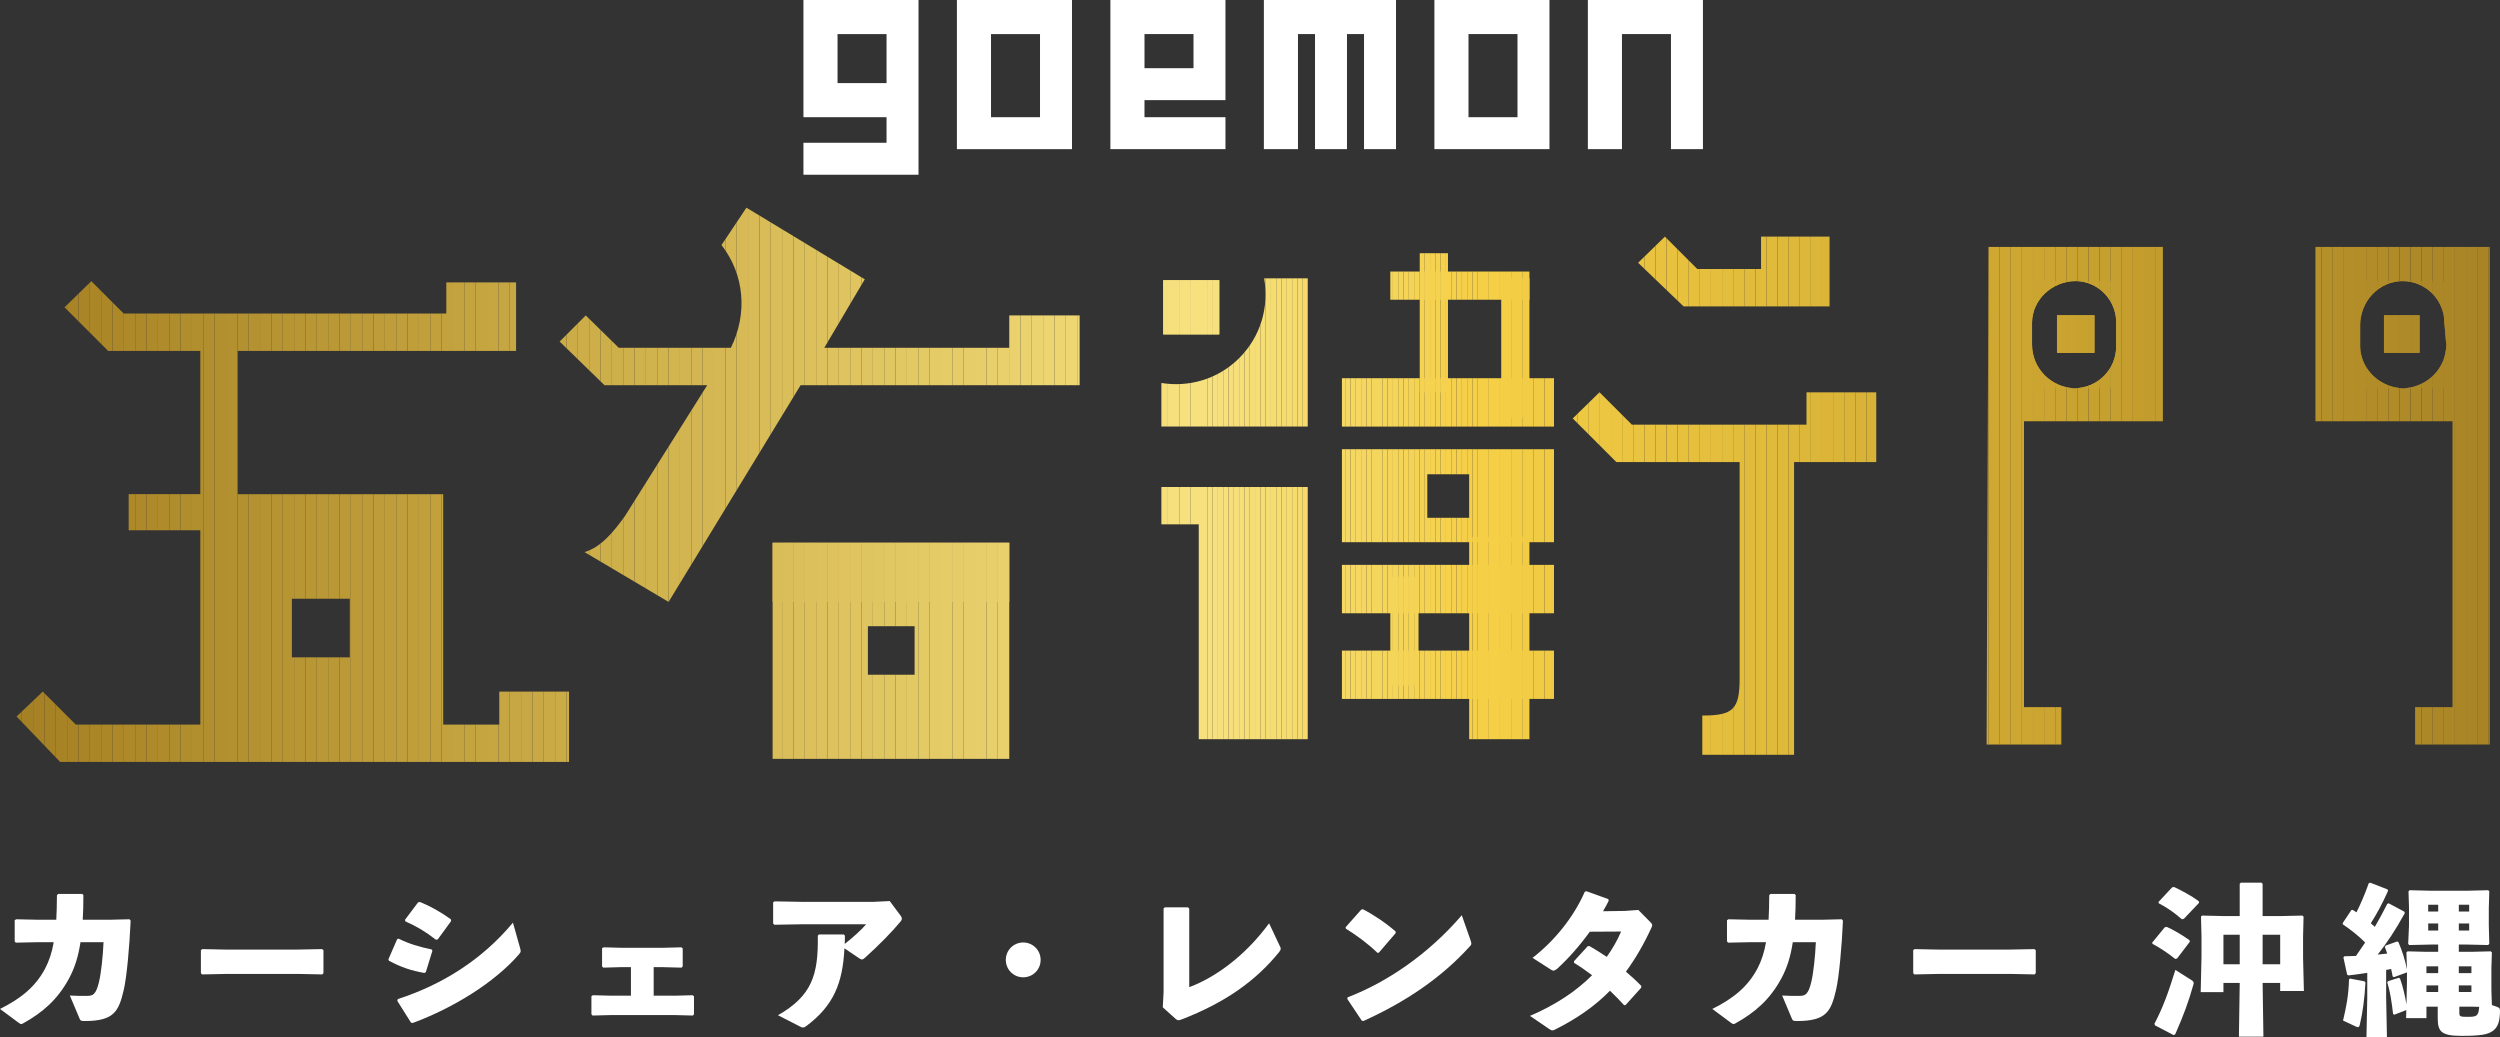 <?xml version="1.0" encoding="UTF-8"?>
<svg id="_レイヤー_1" data-name="レイヤー_1" xmlns="http://www.w3.org/2000/svg" width="146.865" height="60.929" xmlns:xlink="http://www.w3.org/1999/xlink" viewBox="0 0 146.865 60.929">
  <rect x="0" y="0" width="146.865" height="60.929" fill="#333333" stroke="none"/>
  <defs>
    <style>
      .cls-1 {
        fill: none;
      }

      .cls-2 {
        fill: #f7e07c;
      }

      .cls-3 {
        fill: #d9bd58;
      }

      .cls-4 {
        fill: #f5d24f;
      }

      .cls-5 {
        fill: #e5bf3d;
      }

      .cls-6 {
        fill: #f6d762;
      }

      .cls-7 {
        fill: #ecc640;
      }

      .cls-8 {
        fill: #f5d252;
      }

      .cls-9 {
        fill: #f6de78;
      }

      .cls-10 {
        fill: #ecd471;
      }

      .cls-11 {
        fill: #d0b24c;
      }

      .cls-12 {
        fill: #e4be3c;
      }

      .cls-13 {
        fill: #f6de77;
      }

      .cls-14 {
        fill: #b69332;
      }

      .cls-15 {
        fill: #d6b954;
      }

      .cls-16 {
        fill: #aa8627;
      }

      .cls-17 {
        fill: #f6df79;
      }

      .cls-18 {
        fill: #c7a743;
      }

      .cls-19 {
        fill: #d0a933;
      }

      .cls-20 {
        fill: #f5d250;
      }

      .cls-21 {
        fill: #f6df7a;
      }

      .cls-22 {
        fill: #d9b337;
      }

      .cls-23 {
        fill: #eec841;
      }

      .cls-24 {
        fill: #cca631;
      }

      .cls-25 {
        fill: #e5cc67;
      }

      .cls-26 {
        fill: #f5d65c;
      }

      .cls-27 {
        fill: #f5d04b;
      }

      .cls-28 {
        fill: #b59231;
      }

      .cls-29 {
        fill: #b58f29;
      }

      .cls-30 {
        fill: #f1cb43;
      }

      .cls-31 {
        fill: #f5cf45;
      }

      .cls-32 {
        fill: #eed673;
      }

      .cls-33 {
        fill: #b38d28;
      }

      .cls-34 {
        fill: #cfb14b;
      }

      .cls-35 {
        fill: #f6df7d;
      }

      .cls-36 {
        fill: #f7e17f;
      }

      .cls-37 {
        fill: #f5d14d;
      }

      .cls-38 {
        fill: #edc741;
      }

      .cls-39 {
        fill: #ac8829;
      }

      .cls-40 {
        fill: #f5cf49;
      }

      .cls-41 {
        fill: #d2b44e;
      }

      .cls-42 {
        fill: #f5d251;
      }

      .cls-43 {
        fill: #e8c13e;
      }

      .cls-44 {
        fill: #d3b651;
      }

      .cls-45 {
        fill: #e6c03d;
      }

      .cls-46 {
        fill: #f5d65d;
      }

      .cls-47 {
        fill: #dab437;
      }

      .cls-48 {
        fill: #e0ba3a;
      }

      .cls-49 {
        fill: #f6db6d;
      }

      .cls-50 {
        fill: #efc842;
      }

      .cls-51 {
        fill: #dfc560;
      }

      .cls-52 {
        fill: #edd572;
      }

      .cls-53 {
        fill: #bb9937;
      }

      .cls-54 {
        fill: #d8bb56;
      }

      .cls-55 {
        fill: #ecc541;
      }

      .cls-56 {
        fill: #c3a23e;
      }

      .cls-57 {
        fill: #c8a945;
      }

      .cls-58 {
        fill: #f2cc44;
      }

      .cls-59 {
        fill: #caa330;
      }

      .cls-60 {
        fill: #dfc35e;
      }

      .cls-61 {
        fill: #b69029;
      }

      .cls-62 {
        fill: #f6d65f;
      }

      .cls-63 {
        fill: #ccad48;
      }

      .cls-64 {
        fill: #f6dd75;
      }

      .cls-65 {
        fill: #ead06c;
      }

      .cls-66 {
        fill: #e8c23f;
      }

      .cls-67 {
        fill: #ead16d;
      }

      .cls-68 {
        fill: #be9d3a;
      }

      .cls-69 {
        fill: #b28f2e;
      }

      .cls-70 {
        fill: #dfc45f;
      }

      .cls-71 {
        fill: #b89634;
      }

      .cls-72 {
        fill: #e6cc68;
      }

      .cls-73 {
        fill: #aa8527;
      }

      .cls-74 {
        fill: #dfb93a;
      }

      .cls-75 {
        fill: #af8a28;
      }

      .cls-76 {
        fill: #f1ca43;
      }

      .cls-77 {
        fill: #e2bc3b;
      }

      .cls-78 {
        fill: #e0c661;
      }

      .cls-79 {
        fill: #dcc05b;
      }

      .cls-80 {
        fill: #efd774;
      }

      .cls-81 {
        fill: #f5d660;
      }

      .cls-82 {
        fill: #ba9835;
      }

      .cls-83 {
        fill: #d1b34d;
      }

      .cls-84 {
        fill: #c7a130;
      }

      .cls-85 {
        fill: #e7cd69;
      }

      .cls-86 {
        fill: #c9aa45;
      }

      .cls-87 {
        fill: #b08b27;
      }

      .cls-88 {
        fill: #dcb639;
      }

      .cls-89 {
        fill: #c49d2d;
      }

      .cls-90 {
        fill: #dabe59;
      }

      .cls-91 {
        fill: #c8a844;
      }

      .cls-92 {
        clip-path: url(#clippath-11);
      }

      .cls-93 {
        clip-path: url(#clippath-10);
      }

      .cls-94 {
        clip-path: url(#clippath-12);
      }

      .cls-95 {
        fill: #f3cd44;
      }

      .cls-96 {
        fill: #f6db6e;
      }

      .cls-97 {
        fill: #ad8827;
      }

      .cls-98 {
        fill: #ebd36f;
      }

      .cls-99 {
        clip-path: url(#clippath-1);
      }

      .cls-100 {
        clip-path: url(#clippath-3);
      }

      .cls-101 {
        clip-path: url(#clippath-4);
      }

      .cls-102 {
        clip-path: url(#clippath-2);
      }

      .cls-103 {
        clip-path: url(#clippath-7);
      }

      .cls-104 {
        clip-path: url(#clippath-6);
      }

      .cls-105 {
        clip-path: url(#clippath-9);
      }

      .cls-106 {
        clip-path: url(#clippath-8);
      }

      .cls-107 {
        clip-path: url(#clippath-5);
      }

      .cls-108 {
        fill: #e3c964;
      }

      .cls-109 {
        fill: #dbbf5a;
      }

      .cls-110 {
        fill: #cea732;
      }

      .cls-111 {
        fill: #c59e2e;
      }

      .cls-112 {
        fill: #dec25d;
      }

      .cls-113 {
        fill: #c29c2d;
      }

      .cls-114 {
        fill: #f5d456;
      }

      .cls-115 {
        fill: #f5d457;
      }

      .cls-116 {
        fill: #bc9a38;
      }

      .cls-117 {
        fill: #c9a330;
      }

      .cls-118 {
        fill: #e9cf6b;
      }

      .cls-119 {
        fill: #dbb538;
      }

      .cls-120 {
        fill: #bd9c39;
      }

      .cls-121 {
        fill: #c6a02f;
      }

      .cls-122 {
        fill: #fff;
      }

      .cls-123 {
        fill: #b49130;
      }

      .cls-124 {
        fill: #b18c28;
      }

      .cls-125 {
        fill: #f6da6c;
      }

      .cls-126 {
        fill: #f5de7c;
      }

      .cls-127 {
        fill: #e5cb66;
      }

      .cls-128 {
        fill: #f4ce45;
      }

      .cls-129 {
        fill: #bd9b38;
      }

      .cls-130 {
        fill: #b18e2e;
      }

      .cls-131 {
        fill: #a98527;
      }

      .cls-132 {
        fill: #d2b550;
      }

      .cls-133 {
        fill: #f6d864;
      }

      .cls-134 {
        fill: #cda731;
      }

      .cls-135 {
        fill: #cbac47;
      }

      .cls-136 {
        fill: #f6df7b;
      }

      .cls-137 {
        fill: #dcb538;
      }

      .cls-138 {
        fill: #f6dd74;
      }

      .cls-139 {
        fill: #cdaf4a;
      }

      .cls-140 {
        fill: #d8b236;
      }

      .cls-141 {
        fill: #d2b54f;
      }

      .cls-142 {
        fill: #c2a13d;
      }

      .cls-143 {
        fill: #e9c33f;
      }

      .cls-144 {
        fill: #f5d14c;
      }

      .cls-145 {
        fill: #ddc15c;
      }

      .cls-146 {
        fill: #c1a03c;
      }

      .cls-147 {
        fill: #b89533;
      }

      .cls-148 {
        fill: #c09f3b;
      }

      .cls-149 {
        fill: #b99734;
      }

      .cls-150 {
        fill: #e3bd3c;
      }

      .cls-151 {
        fill: #b3902f;
      }

      .cls-152 {
        fill: #e7c03e;
      }

      .cls-153 {
        fill: #f6dc6f;
      }

      .cls-154 {
        fill: #b59029;
      }

      .cls-155 {
        fill: #b39030;
      }

      .cls-156 {
        fill: #c5a540;
      }

      .cls-157 {
        fill: #c3a33f;
      }

      .cls-158 {
        fill: #ae892a;
      }

      .cls-159 {
        fill: #e8ce6a;
      }

      .cls-160 {
        fill: #ddb739;
      }

      .cls-161 {
        fill: #f6dc70;
      }

      .cls-162 {
        fill: #d9bc57;
      }

      .cls-163 {
        fill: #eac440;
      }

      .cls-164 {
        fill: #af8a2b;
      }

      .cls-165 {
        fill: #d7ba55;
      }

      .cls-166 {
        fill: #cba431;
      }

      .cls-167 {
        fill: #af8c2c;
      }

      .cls-168 {
        fill: #f6d863;
      }

      .cls-169 {
        fill: #ac8727;
      }

      .cls-170 {
        fill: #b28c28;
      }

      .cls-171 {
        fill: #f6dd73;
      }

      .cls-172 {
        fill: #ae8927;
      }

      .cls-173 {
        fill: #e1bb3a;
      }

      .cls-174 {
        fill: #c59f2f;
      }

      .cls-175 {
        fill: #e2c863;
      }

      .cls-176 {
        fill: #deb83a;
      }

      .cls-177 {
        fill: #f6dd72;
      }

      .cls-178 {
        fill: #cca531;
      }

      .cls-179 {
        fill: #f5d55a;
      }

      .cls-180 {
        fill: #d5b853;
      }

      .cls-181 {
        fill: #a88326;
      }

      .cls-182 {
        fill: #a98426;
      }

      .cls-183 {
        fill: #b08d2d;
      }

      .cls-184 {
        fill: #f6d761;
      }

      .cls-185 {
        fill: #bf9e3b;
      }

      .cls-186 {
        fill: #e1bb3b;
      }

      .cls-187 {
        fill: #b79432;
      }

      .cls-188 {
        fill: #c8a22f;
      }

      .cls-189 {
        fill: #ead26e;
      }

      .cls-190 {
        fill: #c4a43f;
      }

      .cls-191 {
        fill: #ab8728;
      }

      .cls-192 {
        fill: #b48e28;
      }

      .cls-193 {
        fill: #ebc440;
      }

      .cls-194 {
        fill: #f6e07d;
      }

      .cls-195 {
        fill: #a48024;
      }

      .cls-196 {
        fill: #f6dc71;
      }

      .cls-197 {
        fill: #f5d558;
      }

      .cls-198 {
        fill: #af8b2c;
      }

      .cls-199 {
        fill: #e4ca65;
      }

      .cls-200 {
        fill: #f5d354;
      }

      .cls-201 {
        fill: #a78225;
      }

      .cls-202 {
        fill: #caab46;
      }

      .cls-203 {
        fill: #c6a641;
      }

      .cls-204 {
        fill: #ceb04b;
      }

      .cls-205 {
        fill: #f5d353;
      }

      .cls-206 {
        fill: #f5d559;
      }

      .cls-207 {
        fill: #ad8929;
      }

      .cls-208 {
        fill: #e1c762;
      }

      .cls-209 {
        fill: #d4b752;
      }

      .cls-210 {
        clip-path: url(#clippath);
      }

      .cls-211 {
        fill: #a68125;
      }

      .cls-212 {
        fill: #a58125;
      }

      .cls-213 {
        fill: #f5d04a;
      }

      .cls-214 {
        fill: #ba9836;
      }

      .cls-215 {
        fill: #c6a642;
      }

      .cls-216 {
        fill: #c39c2e;
      }

      .cls-217 {
        fill: #ab8626;
      }

      .cls-218 {
        fill: #cfa832;
      }

      .cls-219 {
        fill: #f7e07e;
      }

      .cls-220 {
        fill: #cdae49;
      }

      .cls-221 {
        fill: #f5cf48;
      }
    </style>
    <clipPath id="clippath">
      <path class="cls-1" d="M.975,42.091l1.537-1.463,1.939,1.939h7.317v-11.415h-4.209v-2.122h4.209v-8.415h-5.416l-2.561-2.562,1.573-1.535,1.903,1.902h18.952v-1.83h4.098v4.026H13.963v8.415h12.074v13.538h3.293v-1.939h4.098v4.134H3.536l-2.561-2.67ZM17.147,38.614h3.403v-3.439h-3.403v3.439Z"/>
    </clipPath>
    <clipPath id="clippath-1">
      <path class="cls-1" d="M47.034,22.627l-7.757,12.732-4.938-2.927c.988-.293,1.719-1.207,2.378-2.121l4.83-7.684h-6.037l-2.634-2.562,1.535-1.535,1.939,1.902h6.586c.988-2.011.805-4.281-.549-6.037l1.463-2.194,6.951,4.207-2.378,4.024h10.867v-1.902h4.134v4.098h-16.391ZM59.292,44.579h-13.904v-12.696h13.904v12.696ZM50.985,36.786v2.853h2.744v-2.853h-2.744Z"/>
    </clipPath>
    <clipPath id="clippath-2">
      <path class="cls-1" d="M118.901,41.543h2.194v2.194h-4.39l.11-29.232h10.246v10.243h-8.16v16.795ZM121.828,22.81c1.39,0,2.487-1.099,2.487-2.451v-1.282c.074-1.39-1.024-2.561-2.378-2.561-1.39,0-2.561,1.097-2.561,2.451v1.28c0,1.391,1.097,2.489,2.451,2.562ZM120.84,20.724v-2.194h2.194v2.194h-2.194ZM144.073,24.748h-8.05v-10.243h10.244v29.232h-4.39v-2.194h2.196v-16.795ZM143.707,20.248l-.11-1.28c0-1.354-1.097-2.451-2.451-2.451-1.39,0-2.489,1.171-2.489,2.561v1.282c0,1.352,1.208,2.451,2.562,2.451,1.39-.074,2.487-1.171,2.487-2.562ZM142.134,18.529v2.194h-2.085v-2.194h2.085Z"/>
    </clipPath>
    <clipPath id="clippath-3">
      <path class="cls-1" d="M74.263,16.352h2.561v8.707h-8.598v-2.561c1.573.255,3.293-.183,4.574-1.463,1.28-1.28,1.756-3.037,1.463-4.683ZM76.824,28.608v14.818h-6.402v-12.622h-2.196v-2.196h8.598ZM68.335,19.644v-3.182h3.293v3.182h-3.293ZM105.394,27.144v17.197h-5.392v-2.306c1.828,0,2.194-.366,2.194-2.196v-12.696h-7.244l-2.561-2.561,1.573-1.537,1.902,1.903h10.258v-1.903h4.098v4.098h-4.829ZM96.233,15.436l1.573-1.535,1.902,1.902h3.747v-1.902h4.024v4.098h-8.576l-2.67-2.562Z"/>
    </clipPath>
    <clipPath id="clippath-4">
      <rect class="cls-1" x="81.676" y="15.95" width="8.173" height="1.658"/>
    </clipPath>
    <clipPath id="clippath-5">
      <rect class="cls-1" x="84.933" y="19.61" width="8.173" height="1.658" transform="translate(109.458 -68.581) rotate(90)"/>
    </clipPath>
    <clipPath id="clippath-6">
      <rect class="cls-1" x="79.3" y="36.249" width="6.408" height="1.658" transform="translate(119.582 -45.426) rotate(90)"/>
    </clipPath>
    <clipPath id="clippath-7">
      <rect class="cls-1" x="82.136" y="35.713" width="11.883" height="3.541" transform="translate(125.562 -50.593) rotate(90)"/>
    </clipPath>
    <clipPath id="clippath-8">
      <rect class="cls-1" x="80.147" y="18.131" width="8.173" height="1.658" transform="translate(103.193 -65.273) rotate(90)"/>
    </clipPath>
    <clipPath id="clippath-9">
      <rect class="cls-1" x="78.833" y="22.218" width="12.458" height="2.842"/>
    </clipPath>
    <clipPath id="clippath-10">
      <rect class="cls-1" x="78.833" y="33.183" width="12.458" height="2.842"/>
    </clipPath>
    <clipPath id="clippath-11">
      <rect class="cls-1" x="78.833" y="38.219" width="12.458" height="2.842"/>
    </clipPath>
    <clipPath id="clippath-12">
      <path class="cls-1" d="M78.833,26.388v5.466h12.458v-5.466h-12.458ZM86.307,30.419h-2.459v-2.557h2.459v2.557Z"/>
    </clipPath>
  </defs>
  <g>
    <path class="cls-122" d="M4.728,55.349c-.123.824-.332,1.497-.663,2.113-.673,1.26-1.573,2.027-2.7,2.652-.047.029-.085.047-.113.047-.047,0-.085-.028-.18-.094l-1.071-.796c1.241-.616,2.094-1.317,2.653-2.378.228-.436.398-.938.502-1.544h-.872l-1.355.028-.066-.075v-1.241l.085-.057,1.327.028h1.032c.019-.426.038-.9.038-1.44l.066-.076h1.421l.066.066c0,.53-.01,1.014-.038,1.449h1.583l1.165-.028.067.085c-.067,1.525-.228,3.315-.407,4.074-.294,1.251-.569,1.819-2.284,1.819-.246,0-.256-.019-.322-.17l-.558-1.327c.369.019.71.029,1.051.019.294-.01.483-.066.663-.824.123-.521.228-1.488.265-2.33h-1.355Z"/>
    <path class="cls-122" d="M17.515,57.215h-4.235l-1.412.029-.066-.076v-1.355l.085-.057,1.355.028h4.225l1.459-.028.076.066v1.345l-.066.076-1.421-.029Z"/>
    <path class="cls-122" d="M22.818,56.353l.511-1.175.085-.038c.578.294,1.231.493,1.942.635l.047.075-.388,1.261-.085.047c-.758-.133-1.364-.332-2.084-.72l-.028-.085ZM30.559,55.718c.018.066.028.114.028.152,0,.066-.028.113-.104.199-1.431,1.649-3.837,3.136-6.234,4.026l-.104-.018-.805-1.279.028-.105c2.596-.843,4.946-2.302,6.765-4.491l.427,1.516ZM23.794,54.031l.768-1.023.113-.019c.625.256,1.203.578,1.809,1.014l.019.104-.787,1.08-.104.019c-.663-.511-1.127-.777-1.8-1.08l-.019-.095Z"/>
    <path class="cls-122" d="M39.613,58.494l1.08-.028.076.066v1.051l-.066.076-1.109-.029h-3.666l-1.118.029-.066-.076v-1.061l.085-.057,1.071.028h1.166v-1.677h-.597l-1.033.029-.066-.076v-1.061l.085-.057,1.099.029h2.368l1.109-.029.076.066v1.052l-.066.076-1.109-.029h-.53v1.677h1.213Z"/>
    <path class="cls-122" d="M49.634,54.96c0,.151,0,.35-.01.492.446-.35.938-.786,1.261-1.155h-3.761l-1.639.028-.066-.076v-1.241l.085-.057,1.601.029h4.216l.947-.047.663.891c.029.047.048.085.048.133,0,.057-.019.113-.076.18-.474.578-1.308,1.431-2.084,2.122-.152.133-.199.133-.341.038l-.872-.587c-.095,2.036-.635,3.382-2.265,4.586-.066.047-.113.066-.17.066s-.123-.029-.208-.076l-1.26-.645c1.98-1.137,2.378-2.35,2.34-4.67l.066-.076h1.459l.066.066Z"/>
    <path class="cls-122" d="M61.133,56.39c0,.569-.455,1.023-1.023,1.023s-1.023-.455-1.023-1.023.455-1.023,1.023-1.023,1.023.455,1.023,1.023Z"/>
    <path class="cls-122" d="M69.865,57.992c1.449-.54,3.231-1.762,4.689-3.752l.625,1.327c.038.066.057.113.057.161,0,.057-.019.105-.076.18-1.392,1.734-3.221,3.003-5.742,3.979-.094.038-.151.047-.199.047-.057,0-.094-.029-.161-.085l-.749-.673.047-.9v-4.908l.076-.066h1.355l.076.076v4.614Z"/>
    <path class="cls-122" d="M79.052,54.467l.919-1.033.094-.018c.569.284,1.327.786,1.924,1.307v.095l-.986,1.146-.085.01c-.569-.55-1.204-1.014-1.857-1.421l-.01-.085ZM86.395,55.254c.029.076.038.133.038.18,0,.066-.029.104-.095.17-1.686,1.857-3.742,3.24-6.243,4.377l-.095-.019-.852-1.279.019-.094c2.35-.9,4.775-2.568,6.707-4.823l.521,1.487Z"/>
    <path class="cls-122" d="M96.955,54.173c.066.076.105.114.105.171,0,.038-.01.085-.047.161-.446.967-.947,1.829-1.497,2.577.303.256.606.53.9.834v.104l-.919,1.023-.085.01c-.275-.304-.549-.578-.833-.852-.862.881-1.895,1.611-3.193,2.264-.085.047-.142.066-.18.066-.066,0-.123-.029-.218-.095l-1.108-.757c1.525-.654,2.738-1.469,3.647-2.388-.322-.246-.673-.493-1.061-.729v-.095l.805-.881.105-.009c.35.208.691.416,1.014.634.332-.464.625-.975.843-1.487l-1.838.01c-.616.852-1.269,1.583-1.933,2.189-.18.133-.228.123-.398.009l-1.033-.663c1.261-.975,2.397-2.35,3.07-3.884l.094-.029,1.289.464.019.105c-.105.208-.218.407-.332.606l1.298-.019.777-.057.71.72Z"/>
    <path class="cls-122" d="M105.319,55.349c-.123.824-.332,1.497-.663,2.113-.673,1.26-1.573,2.027-2.7,2.652-.047.029-.085.047-.113.047-.047,0-.085-.028-.18-.094l-1.071-.796c1.241-.616,2.094-1.317,2.653-2.378.228-.436.398-.938.502-1.544h-.872l-1.355.028-.066-.075v-1.241l.085-.057,1.327.028h1.032c.019-.426.038-.9.038-1.44l.066-.076h1.421l.066.066c0,.53-.01,1.014-.038,1.449h1.583l1.165-.028.067.085c-.067,1.525-.228,3.315-.407,4.074-.294,1.251-.569,1.819-2.284,1.819-.246,0-.256-.019-.322-.17l-.558-1.327c.369.019.71.029,1.051.019.294-.01.483-.066.663-.824.123-.521.228-1.488.265-2.33h-1.355Z"/>
    <path class="cls-122" d="M118.106,57.215h-4.235l-1.412.029-.066-.076v-1.355l.085-.057,1.355.028h4.225l1.459-.028.076.066v1.345l-.066.076-1.421-.029Z"/>
    <path class="cls-122" d="M127.898,56.306l-.113.028c-.445-.36-.947-.682-1.326-.881l-.029-.076.739-.9.113-.029c.36.152.9.474,1.336.777l.028.094-.749.986ZM126.563,60.143c.474-.9.796-1.753,1.232-3.164l.985.625c.095.066.105.133.076.228-.294,1.033-.55,1.743-1.071,2.928l-.095.047-1.089-.569-.038-.094ZM128.287,53.984l-.113.019c-.435-.388-.909-.711-1.355-.938l-.018-.076.805-.862.113-.019c.455.218,1.004.502,1.449.834l.019.094-.9.947ZM132.967,60.9h-1.44l.048-3.155h-.957v.54h-1.336l.047-2.065v-1.222l-.029-1.146.057-.066,1.25.029h.967v-1.895l.066-.066h1.213l.066.066v1.895h1.099l1.241-.029.066.066-.029,1.146v1.269l.048,1.952h-1.393v-.474h-1.032l.047,3.155ZM131.575,54.912h-.957v1.734h.957v-1.734ZM133.952,56.647v-1.734h-1.032v1.734h1.032Z"/>
    <path class="cls-122" d="M146.712,59.157c.142.048.161.114.152.332-.019.493-.114.853-.417,1.071-.304.217-.711.293-1.857.293-1.231,0-1.383-.293-1.383-1.071v-.644h-.663v.673h-1.194l.01-.474-.71.275-.066-.048c-.085-.72-.171-1.307-.341-1.857l.047-.066.625-.199.076.038c.18.502.293,1.023.379,1.526l.029-1.298v-.616l-.019.038-.749.275-.076-.047c-.028-.142-.047-.284-.085-.435-.095.018-.199.038-.294.057v1.62l.047,2.33h-1.203l.047-2.33v-1.45c-.341.057-.71.105-1.099.152l-.085-.047-.218-1.014.066-.066c.228,0,.455-.01.673-.019.18-.265.36-.521.54-.786-.407-.407-.815-.73-1.317-1.071v-.076l.511-.768h.076c.076.047.142.085.218.142.256-.511.511-1.109.72-1.706l.085-.038,1.023.398.028.085c-.36.805-.673,1.364-1.014,1.904.076.066.161.142.237.208.246-.417.483-.862.729-1.345l.085-.038.919.492.029.085c-.569,1.033-1.042,1.734-1.592,2.435.189-.019.37-.038.559-.057-.047-.133-.095-.275-.142-.398l.057-.076.663-.237.076.029c.228.54.398,1.042.502,1.611v-.076l-.029-.919.066-.066,1.08.028h.72v-.426h-.464l-1.241.028-.057-.075.047-1.062v-1.09l-.029-.928.066-.066,1.156.029h2.302l1.156-.029.066.066-.029.976v1.042l.029,1.052-.066.085-1.222-.028h-.502v.426h.758l1.118-.028.066.066-.029.919v1.289l.029.881.322.113ZM138.905,57.651l.057.066c-.057.966-.161,1.762-.332,2.482-.029.104-.057.142-.113.142-.029,0-.066-.01-.105-.029l-.768-.36c.19-.777.332-1.526.351-2.417l.057-.047.853.161ZM143.234,57.168v-.398h-.691v.398h.691ZM142.543,58.276h.691v-.388h-.691v.388ZM143.234,53.549v-.398h-.587v.398h.587ZM142.647,54.666h.587v-.417h-.587v.417ZM145.054,53.151h-.607v.398h.607v-.398ZM144.447,54.249v.417h.607v-.417h-.607ZM145.186,57.168v-.398h-.74v.398h.74ZM145.186,58.276v-.388h-.74v.388h.74ZM145.234,59.138h-.758v.341c0,.227.029.256.445.256.55,0,.682-.01.721-.587l-.407-.01Z"/>
  </g>
  <g>
    <g class="cls-210">
      <rect class="cls-147" x="17.147" y="35.176" width=".13" height="3.439"/>
      <rect class="cls-71" x="17.277" y="35.176" width=".667" height="3.439"/>
      <rect class="cls-149" x="17.943" y="35.176" width=".667" height="3.439"/>
      <rect class="cls-82" x="18.61" y="35.176" width=".667" height="3.439"/>
      <rect class="cls-214" x="19.277" y="35.176" width=".667" height="3.439"/>
      <rect class="cls-53" x="19.943" y="35.176" width=".606" height="3.439"/>
      <rect class="cls-195" x=".975" y="16.516" width=".301" height="28.245"/>
      <rect class="cls-212" x="1.276" y="16.516" width=".667" height="28.245"/>
      <rect class="cls-211" x="1.943" y="16.516" width=".667" height="28.245"/>
      <rect class="cls-201" x="2.609" y="16.516" width=".667" height="28.245"/>
      <rect class="cls-181" x="3.276" y="16.516" width=".667" height="28.245"/>
      <rect class="cls-182" x="3.943" y="16.516" width=".667" height="28.245"/>
      <rect class="cls-131" x="4.609" y="16.516" width=".667" height="28.245"/>
      <rect class="cls-16" x="5.276" y="16.516" width=".667" height="28.245"/>
      <rect class="cls-191" x="5.943" y="16.516" width=".667" height="28.245"/>
      <rect class="cls-39" x="6.61" y="16.516" width=".667" height="28.245"/>
      <rect class="cls-207" x="7.276" y="16.516" width=".667" height="28.245"/>
      <rect class="cls-158" x="7.943" y="16.516" width=".667" height="28.245"/>
      <rect class="cls-164" x="8.61" y="16.516" width=".667" height="28.245"/>
      <rect class="cls-198" x="9.276" y="16.516" width=".667" height="28.245"/>
      <rect class="cls-167" x="9.943" y="16.516" width=".667" height="28.245"/>
      <rect class="cls-183" x="10.61" y="16.516" width=".667" height="28.245"/>
      <rect class="cls-130" x="11.276" y="16.516" width=".667" height="28.245"/>
      <rect class="cls-69" x="11.943" y="16.516" width=".667" height="28.245"/>
      <rect class="cls-151" x="12.61" y="16.516" width=".667" height="28.245"/>
      <rect class="cls-155" x="13.277" y="16.516" width=".667" height="28.245"/>
      <rect class="cls-123" x="13.943" y="16.516" width=".667" height="28.245"/>
      <rect class="cls-28" x="14.61" y="16.516" width=".667" height="28.245"/>
      <rect class="cls-14" x="15.277" y="16.516" width=".667" height="28.245"/>
      <rect class="cls-187" x="15.943" y="16.516" width=".667" height="28.245"/>
      <rect class="cls-147" x="16.61" y="16.516" width=".667" height="28.245"/>
      <rect class="cls-71" x="17.277" y="16.516" width=".667" height="28.245"/>
      <rect class="cls-149" x="17.943" y="16.516" width=".667" height="28.245"/>
      <rect class="cls-82" x="18.61" y="16.516" width=".667" height="28.245"/>
      <rect class="cls-214" x="19.277" y="16.516" width=".667" height="28.245"/>
      <rect class="cls-53" x="19.943" y="16.516" width=".667" height="28.245"/>
      <rect class="cls-116" x="20.61" y="16.516" width=".667" height="28.245"/>
      <rect class="cls-129" x="21.277" y="16.516" width=".667" height="28.245"/>
      <rect class="cls-120" x="21.944" y="16.516" width=".667" height="28.245"/>
      <rect class="cls-68" x="22.61" y="16.516" width=".667" height="28.245"/>
      <rect class="cls-185" x="23.277" y="16.516" width=".667" height="28.245"/>
      <rect class="cls-148" x="23.944" y="16.516" width=".667" height="28.245"/>
      <rect class="cls-146" x="24.61" y="16.516" width=".667" height="28.245"/>
      <rect class="cls-142" x="25.277" y="16.516" width=".667" height="28.245"/>
      <rect class="cls-56" x="25.944" y="16.516" width=".667" height="28.245"/>
      <rect class="cls-157" x="26.61" y="16.516" width=".667" height="28.245"/>
      <rect class="cls-190" x="27.277" y="16.516" width=".667" height="28.245"/>
      <rect class="cls-156" x="27.944" y="16.516" width=".667" height="28.245"/>
      <rect class="cls-203" x="28.61" y="16.516" width=".667" height="28.245"/>
      <rect class="cls-215" x="29.277" y="16.516" width=".667" height="28.245"/>
      <rect class="cls-18" x="29.944" y="16.516" width=".667" height="28.245"/>
      <rect class="cls-91" x="30.611" y="16.516" width=".667" height="28.245"/>
      <rect class="cls-57" x="31.277" y="16.516" width=".667" height="28.245"/>
      <rect class="cls-86" x="31.944" y="16.516" width=".667" height="28.245"/>
      <rect class="cls-202" x="32.611" y="16.516" width=".667" height="28.245"/>
      <rect class="cls-135" x="33.277" y="16.516" width=".151" height="28.245"/>
    </g>
    <g class="cls-99">
      <rect class="cls-51" x="50.985" y="36.786" width=".293" height="2.853"/>
      <rect class="cls-78" x="51.278" y="36.786" width=".667" height="2.853"/>
      <rect class="cls-208" x="51.945" y="36.786" width=".667" height="2.853"/>
      <rect class="cls-175" x="52.611" y="36.786" width=".667" height="2.853"/>
      <rect class="cls-108" x="53.278" y="36.786" width=".451" height="2.853"/>
      <rect class="cls-3" x="45.388" y="31.884" width=".557" height="12.696"/>
      <rect class="cls-90" x="45.945" y="31.884" width=".667" height="12.696"/>
      <rect class="cls-109" x="46.611" y="31.884" width=".667" height="12.696"/>
      <rect class="cls-79" x="47.278" y="31.884" width=".667" height="12.696"/>
      <rect class="cls-145" x="47.945" y="31.884" width=".667" height="12.696"/>
      <rect class="cls-112" x="48.611" y="31.884" width=".667" height="12.696"/>
      <rect class="cls-60" x="49.278" y="31.884" width=".667" height="12.696"/>
      <rect class="cls-70" x="49.945" y="31.884" width=".667" height="12.696"/>
      <rect class="cls-51" x="50.611" y="31.884" width=".667" height="12.696"/>
      <rect class="cls-78" x="51.278" y="31.884" width=".667" height="12.696"/>
      <rect class="cls-208" x="51.945" y="31.884" width=".667" height="12.696"/>
      <rect class="cls-175" x="52.611" y="31.884" width=".667" height="12.696"/>
      <rect class="cls-108" x="53.278" y="31.884" width=".667" height="12.696"/>
      <rect class="cls-199" x="53.945" y="31.884" width=".667" height="12.696"/>
      <rect class="cls-127" x="54.612" y="31.884" width=".667" height="12.696"/>
      <rect class="cls-25" x="55.278" y="31.884" width=".667" height="12.696"/>
      <rect class="cls-72" x="55.945" y="31.884" width=".667" height="12.696"/>
      <rect class="cls-85" x="56.612" y="31.884" width=".667" height="12.696"/>
      <rect class="cls-159" x="57.278" y="31.884" width=".667" height="12.696"/>
      <rect class="cls-118" x="57.945" y="31.884" width=".667" height="12.696"/>
      <rect class="cls-65" x="58.612" y="31.884" width=".667" height="12.696"/>
      <rect class="cls-67" x="59.278" y="31.884" width=".013" height="12.696"/>
      <rect class="cls-202" x="32.875" y="12.2" width=".402" height="23.159"/>
      <rect class="cls-135" x="33.277" y="12.2" width=".667" height="23.159"/>
      <rect class="cls-63" x="33.944" y="12.2" width=".667" height="23.159"/>
      <rect class="cls-220" x="34.611" y="12.2" width=".667" height="23.159"/>
      <rect class="cls-139" x="35.277" y="12.2" width=".667" height="23.159"/>
      <rect class="cls-204" x="35.944" y="12.2" width=".667" height="23.159"/>
      <rect class="cls-34" x="36.611" y="12.2" width=".667" height="23.159"/>
      <rect class="cls-11" x="37.277" y="12.2" width=".667" height="23.159"/>
      <rect class="cls-83" x="37.944" y="12.2" width=".667" height="23.159"/>
      <rect class="cls-41" x="38.611" y="12.2" width=".667" height="23.159"/>
      <rect class="cls-141" x="39.278" y="12.2" width=".667" height="23.159"/>
      <rect class="cls-132" x="39.944" y="12.2" width=".667" height="23.159"/>
      <rect class="cls-44" x="40.611" y="12.2" width=".667" height="23.159"/>
      <rect class="cls-209" x="41.278" y="12.2" width=".667" height="23.159"/>
      <rect class="cls-180" x="41.944" y="12.2" width=".667" height="23.159"/>
      <rect class="cls-15" x="42.611" y="12.2" width=".667" height="23.159"/>
      <rect class="cls-165" x="43.278" y="12.2" width=".667" height="23.159"/>
      <rect class="cls-54" x="43.944" y="12.2" width=".667" height="23.159"/>
      <rect class="cls-162" x="44.611" y="12.2" width=".667" height="23.159"/>
      <rect class="cls-3" x="45.278" y="12.2" width=".667" height="23.159"/>
      <rect class="cls-90" x="45.945" y="12.2" width=".667" height="23.159"/>
      <rect class="cls-109" x="46.611" y="12.2" width=".667" height="23.159"/>
      <rect class="cls-79" x="47.278" y="12.2" width=".667" height="23.159"/>
      <rect class="cls-145" x="47.945" y="12.2" width=".667" height="23.159"/>
      <rect class="cls-112" x="48.611" y="12.2" width=".667" height="23.159"/>
      <rect class="cls-60" x="49.278" y="12.2" width=".667" height="23.159"/>
      <rect class="cls-70" x="49.945" y="12.2" width=".667" height="23.159"/>
      <rect class="cls-51" x="50.611" y="12.2" width=".667" height="23.159"/>
      <rect class="cls-78" x="51.278" y="12.2" width=".667" height="23.159"/>
      <rect class="cls-208" x="51.945" y="12.2" width=".667" height="23.159"/>
      <rect class="cls-175" x="52.611" y="12.2" width=".667" height="23.159"/>
      <rect class="cls-108" x="53.278" y="12.2" width=".667" height="23.159"/>
      <rect class="cls-199" x="53.945" y="12.2" width=".667" height="23.159"/>
      <rect class="cls-127" x="54.612" y="12.2" width=".667" height="23.159"/>
      <rect class="cls-25" x="55.278" y="12.2" width=".667" height="23.159"/>
      <rect class="cls-72" x="55.945" y="12.2" width=".667" height="23.159"/>
      <rect class="cls-85" x="56.612" y="12.2" width=".667" height="23.159"/>
      <rect class="cls-159" x="57.278" y="12.2" width=".667" height="23.159"/>
      <rect class="cls-118" x="57.945" y="12.2" width=".667" height="23.159"/>
      <rect class="cls-65" x="58.612" y="12.2" width=".667" height="23.159"/>
      <rect class="cls-67" x="59.278" y="12.2" width=".667" height="23.159"/>
      <rect class="cls-189" x="59.945" y="12.2" width=".667" height="23.159"/>
      <rect class="cls-98" x="60.612" y="12.2" width=".667" height="23.159"/>
      <rect class="cls-10" x="61.278" y="12.2" width=".667" height="23.159"/>
      <rect class="cls-52" x="61.945" y="12.2" width=".667" height="23.159"/>
      <rect class="cls-32" x="62.612" y="12.2" width=".667" height="23.159"/>
      <rect class="cls-80" x="63.279" y="12.2" width=".147" height="23.159"/>
    </g>
    <g class="cls-102">
      <rect class="cls-124" x="140.049" y="18.529" width=".254" height="2.194"/>
      <rect class="cls-87" x="140.303" y="18.529" width=".652" height="2.194"/>
      <rect class="cls-75" x="140.955" y="18.529" width=".652" height="2.194"/>
      <rect class="cls-172" x="141.608" y="18.529" width=".526" height="2.194"/>
      <rect class="cls-33" x="138.657" y="16.516" width=".341" height="6.294"/>
      <rect class="cls-170" x="138.998" y="16.516" width=".652" height="6.294"/>
      <rect class="cls-124" x="139.651" y="16.516" width=".652" height="6.294"/>
      <rect class="cls-87" x="140.303" y="16.516" width=".652" height="6.294"/>
      <rect class="cls-75" x="140.955" y="16.516" width=".652" height="6.294"/>
      <rect class="cls-172" x="141.608" y="16.516" width=".652" height="6.294"/>
      <rect class="cls-97" x="142.26" y="16.516" width=".652" height="6.294"/>
      <rect class="cls-169" x="142.912" y="16.516" width=".652" height="6.294"/>
      <rect class="cls-169" x="143.565" y="16.516" width=".142" height="6.294"/>
      <rect class="cls-61" x="136.023" y="14.505" width=".366" height="29.232"/>
      <rect class="cls-154" x="136.389" y="14.505" width=".652" height="29.232"/>
      <rect class="cls-29" x="137.042" y="14.505" width=".652" height="29.232"/>
      <rect class="cls-192" x="137.694" y="14.505" width=".652" height="29.232"/>
      <rect class="cls-33" x="138.346" y="14.505" width=".652" height="29.232"/>
      <rect class="cls-170" x="138.998" y="14.505" width=".652" height="29.232"/>
      <rect class="cls-124" x="139.651" y="14.505" width=".652" height="29.232"/>
      <rect class="cls-87" x="140.303" y="14.505" width=".652" height="29.232"/>
      <rect class="cls-75" x="140.955" y="14.505" width=".652" height="29.232"/>
      <rect class="cls-172" x="141.608" y="14.505" width=".652" height="29.232"/>
      <rect class="cls-97" x="142.26" y="14.505" width=".652" height="29.232"/>
      <rect class="cls-169" x="142.912" y="14.505" width=".652" height="29.232"/>
      <rect class="cls-169" x="143.565" y="14.505" width=".652" height="29.232"/>
      <rect class="cls-217" x="144.217" y="14.505" width=".652" height="29.232"/>
      <rect class="cls-73" x="144.869" y="14.505" width=".652" height="29.232"/>
      <rect class="cls-182" x="145.522" y="14.505" width=".652" height="29.232"/>
      <rect class="cls-181" x="146.174" y="14.505" width=".093" height="29.232"/>
      <rect class="cls-59" x="120.84" y="18.529" width=".546" height="2.194"/>
      <rect class="cls-117" x="121.386" y="18.529" width=".652" height="2.194"/>
      <rect class="cls-188" x="122.038" y="18.529" width=".652" height="2.194"/>
      <rect class="cls-84" x="122.69" y="18.529" width=".344" height="2.194"/>
      <rect class="cls-24" x="119.377" y="16.516" width=".052" height="6.294"/>
      <rect class="cls-178" x="119.429" y="16.516" width=".652" height="6.294"/>
      <rect class="cls-166" x="120.081" y="16.516" width=".652" height="6.294"/>
      <rect class="cls-59" x="120.734" y="16.516" width=".652" height="6.294"/>
      <rect class="cls-117" x="121.386" y="16.516" width=".652" height="6.294"/>
      <rect class="cls-188" x="122.038" y="16.516" width=".652" height="6.294"/>
      <rect class="cls-84" x="122.69" y="16.516" width=".652" height="6.294"/>
      <rect class="cls-121" x="123.343" y="16.516" width=".652" height="6.294"/>
      <rect class="cls-174" x="123.995" y="16.516" width=".394" height="6.294"/>
      <rect class="cls-19" x="116.705" y="14.505" width=".115" height="29.232"/>
      <rect class="cls-218" x="116.82" y="14.505" width=".652" height="29.232"/>
      <rect class="cls-110" x="117.472" y="14.505" width=".652" height="29.232"/>
      <rect class="cls-134" x="118.124" y="14.505" width=".652" height="29.232"/>
      <rect class="cls-24" x="118.777" y="14.505" width=".652" height="29.232"/>
      <rect class="cls-178" x="119.429" y="14.505" width=".652" height="29.232"/>
      <rect class="cls-166" x="120.081" y="14.505" width=".652" height="29.232"/>
      <rect class="cls-59" x="120.734" y="14.505" width=".652" height="29.232"/>
      <rect class="cls-117" x="121.386" y="14.505" width=".652" height="29.232"/>
      <rect class="cls-188" x="122.038" y="14.505" width=".652" height="29.232"/>
      <rect class="cls-84" x="122.69" y="14.505" width=".652" height="29.232"/>
      <rect class="cls-121" x="123.343" y="14.505" width=".652" height="29.232"/>
      <rect class="cls-174" x="123.995" y="14.505" width=".652" height="29.232"/>
      <rect class="cls-111" x="124.647" y="14.505" width=".652" height="29.232"/>
      <rect class="cls-89" x="125.3" y="14.505" width=".652" height="29.232"/>
      <rect class="cls-216" x="125.952" y="14.505" width=".652" height="29.232"/>
      <rect class="cls-113" x="126.604" y="14.505" width=".456" height="29.232"/>
    </g>
    <g class="cls-100">
      <rect class="cls-163" x="96.233" y="13.901" width=".364" height="4.098"/>
      <rect class="cls-143" x="96.598" y="13.901" width=".652" height="4.098"/>
      <rect class="cls-66" x="97.25" y="13.901" width=".652" height="4.098"/>
      <rect class="cls-43" x="97.902" y="13.901" width=".652" height="4.098"/>
      <rect class="cls-152" x="98.555" y="13.901" width=".652" height="4.098"/>
      <rect class="cls-45" x="99.207" y="13.901" width=".652" height="4.098"/>
      <rect class="cls-5" x="99.859" y="13.901" width=".652" height="4.098"/>
      <rect class="cls-12" x="100.512" y="13.901" width=".652" height="4.098"/>
      <rect class="cls-150" x="101.164" y="13.901" width=".652" height="4.098"/>
      <rect class="cls-77" x="101.816" y="13.901" width=".652" height="4.098"/>
      <rect class="cls-186" x="102.469" y="13.901" width=".652" height="4.098"/>
      <rect class="cls-173" x="103.121" y="13.901" width=".652" height="4.098"/>
      <rect class="cls-48" x="103.773" y="13.901" width=".652" height="4.098"/>
      <rect class="cls-74" x="104.426" y="13.901" width=".652" height="4.098"/>
      <rect class="cls-176" x="105.078" y="13.901" width=".652" height="4.098"/>
      <rect class="cls-160" x="105.73" y="13.901" width=".652" height="4.098"/>
      <rect class="cls-88" x="106.382" y="13.901" width=".652" height="4.098"/>
      <rect class="cls-137" x="107.035" y="13.901" width=".444" height="4.098"/>
      <rect class="cls-50" x="92.392" y="23.047" width=".292" height="21.295"/>
      <rect class="cls-23" x="92.684" y="23.047" width=".652" height="21.295"/>
      <rect class="cls-38" x="93.336" y="23.047" width=".652" height="21.295"/>
      <rect class="cls-7" x="93.988" y="23.047" width=".652" height="21.295"/>
      <rect class="cls-55" x="94.641" y="23.047" width=".652" height="21.295"/>
      <rect class="cls-193" x="95.293" y="23.047" width=".652" height="21.295"/>
      <rect class="cls-163" x="95.945" y="23.047" width=".652" height="21.295"/>
      <rect class="cls-143" x="96.598" y="23.047" width=".652" height="21.295"/>
      <rect class="cls-66" x="97.25" y="23.047" width=".652" height="21.295"/>
      <rect class="cls-43" x="97.902" y="23.047" width=".652" height="21.295"/>
      <rect class="cls-152" x="98.555" y="23.047" width=".652" height="21.295"/>
      <rect class="cls-45" x="99.207" y="23.047" width=".652" height="21.295"/>
      <rect class="cls-5" x="99.859" y="23.047" width=".652" height="21.295"/>
      <rect class="cls-12" x="100.512" y="23.047" width=".652" height="21.295"/>
      <rect class="cls-150" x="101.164" y="23.047" width=".652" height="21.295"/>
      <rect class="cls-77" x="101.816" y="23.047" width=".652" height="21.295"/>
      <rect class="cls-186" x="102.469" y="23.047" width=".652" height="21.295"/>
      <rect class="cls-173" x="103.121" y="23.047" width=".652" height="21.295"/>
      <rect class="cls-48" x="103.773" y="23.047" width=".652" height="21.295"/>
      <rect class="cls-74" x="104.426" y="23.047" width=".652" height="21.295"/>
      <rect class="cls-176" x="105.078" y="23.047" width=".652" height="21.295"/>
      <rect class="cls-160" x="105.73" y="23.047" width=".652" height="21.295"/>
      <rect class="cls-88" x="106.382" y="23.047" width=".652" height="21.295"/>
      <rect class="cls-137" x="107.035" y="23.047" width=".652" height="21.295"/>
      <rect class="cls-119" x="107.687" y="23.047" width=".652" height="21.295"/>
      <rect class="cls-47" x="108.339" y="23.047" width=".652" height="21.295"/>
      <rect class="cls-22" x="108.992" y="23.047" width=".652" height="21.295"/>
      <rect class="cls-140" x="109.644" y="23.047" width=".579" height="21.295"/>
      <rect class="cls-126" x="68.335" y="16.462" width=".277" height="3.182"/>
      <rect class="cls-35" x="68.612" y="16.462" width=".667" height="3.182"/>
      <rect class="cls-219" x="69.279" y="16.462" width=".667" height="3.182"/>
      <rect class="cls-36" x="69.945" y="16.462" width=".667" height="3.182"/>
      <rect class="cls-36" x="70.612" y="16.462" width=".312" height="3.182"/>
      <rect class="cls-36" x="70.924" y="16.462" width=".312" height="3.182"/>
      <rect class="cls-219" x="71.235" y="16.462" width=".312" height="3.182"/>
      <rect class="cls-194" x="71.547" y="16.462" width=".082" height="3.182"/>
      <rect class="cls-126" x="68.226" y="28.608" width=".386" height="14.818"/>
      <rect class="cls-35" x="68.612" y="28.608" width=".667" height="14.818"/>
      <rect class="cls-219" x="69.279" y="28.608" width=".667" height="14.818"/>
      <rect class="cls-36" x="69.945" y="28.608" width=".667" height="14.818"/>
      <rect class="cls-36" x="70.612" y="28.608" width=".312" height="14.818"/>
      <rect class="cls-36" x="70.924" y="28.608" width=".312" height="14.818"/>
      <rect class="cls-219" x="71.235" y="28.608" width=".312" height="14.818"/>
      <rect class="cls-194" x="71.547" y="28.608" width=".312" height="14.818"/>
      <rect class="cls-2" x="71.858" y="28.608" width=".312" height="14.818"/>
      <rect class="cls-136" x="72.17" y="28.608" width=".312" height="14.818"/>
      <rect class="cls-21" x="72.481" y="28.608" width=".312" height="14.818"/>
      <rect class="cls-17" x="72.793" y="28.608" width=".312" height="14.818"/>
      <rect class="cls-9" x="73.105" y="28.608" width=".312" height="14.818"/>
      <rect class="cls-13" x="73.416" y="28.608" width=".312" height="14.818"/>
      <rect class="cls-64" x="73.728" y="28.608" width=".312" height="14.818"/>
      <rect class="cls-138" x="74.039" y="28.608" width=".312" height="14.818"/>
      <rect class="cls-171" x="74.351" y="28.608" width=".312" height="14.818"/>
      <rect class="cls-177" x="74.662" y="28.608" width=".312" height="14.818"/>
      <rect class="cls-196" x="74.974" y="28.608" width=".312" height="14.818"/>
      <rect class="cls-161" x="75.285" y="28.608" width=".312" height="14.818"/>
      <rect class="cls-153" x="75.597" y="28.608" width=".312" height="14.818"/>
      <rect class="cls-96" x="75.909" y="28.608" width=".312" height="14.818"/>
      <rect class="cls-49" x="76.22" y="28.608" width=".312" height="14.818"/>
      <rect class="cls-125" x="76.532" y="28.608" width=".292" height="14.818"/>
      <rect class="cls-126" x="68.226" y="16.352" width=".386" height="8.707"/>
      <rect class="cls-35" x="68.612" y="16.352" width=".667" height="8.707"/>
      <rect class="cls-219" x="69.279" y="16.352" width=".667" height="8.707"/>
      <rect class="cls-36" x="69.945" y="16.352" width=".667" height="8.707"/>
      <rect class="cls-36" x="70.612" y="16.352" width=".312" height="8.707"/>
      <rect class="cls-36" x="70.924" y="16.352" width=".312" height="8.707"/>
      <rect class="cls-219" x="71.235" y="16.352" width=".312" height="8.707"/>
      <rect class="cls-194" x="71.547" y="16.352" width=".312" height="8.707"/>
      <rect class="cls-2" x="71.858" y="16.352" width=".312" height="8.707"/>
      <rect class="cls-136" x="72.17" y="16.352" width=".312" height="8.707"/>
      <rect class="cls-21" x="72.481" y="16.352" width=".312" height="8.707"/>
      <rect class="cls-17" x="72.793" y="16.352" width=".312" height="8.707"/>
      <rect class="cls-9" x="73.105" y="16.352" width=".312" height="8.707"/>
      <rect class="cls-13" x="73.416" y="16.352" width=".312" height="8.707"/>
      <rect class="cls-64" x="73.728" y="16.352" width=".312" height="8.707"/>
      <rect class="cls-138" x="74.039" y="16.352" width=".312" height="8.707"/>
      <rect class="cls-171" x="74.351" y="16.352" width=".312" height="8.707"/>
      <rect class="cls-177" x="74.662" y="16.352" width=".312" height="8.707"/>
      <rect class="cls-196" x="74.974" y="16.352" width=".312" height="8.707"/>
      <rect class="cls-161" x="75.285" y="16.352" width=".312" height="8.707"/>
      <rect class="cls-153" x="75.597" y="16.352" width=".312" height="8.707"/>
      <rect class="cls-96" x="75.909" y="16.352" width=".312" height="8.707"/>
      <rect class="cls-49" x="76.22" y="16.352" width=".312" height="8.707"/>
      <rect class="cls-125" x="76.532" y="16.352" width=".292" height="8.707"/>
    </g>
    <g class="cls-101">
      <rect class="cls-206" x="81.676" y="15.95" width=".153" height="1.658"/>
      <rect class="cls-197" x="81.828" y="15.95" width=".312" height="1.658"/>
      <rect class="cls-115" x="82.14" y="15.95" width=".312" height="1.658"/>
      <rect class="cls-114" x="82.451" y="15.95" width=".312" height="1.658"/>
      <rect class="cls-200" x="82.763" y="15.95" width=".312" height="1.658"/>
      <rect class="cls-205" x="83.074" y="15.95" width=".312" height="1.658"/>
      <rect class="cls-8" x="83.386" y="15.95" width=".312" height="1.658"/>
      <rect class="cls-42" x="83.697" y="15.95" width=".312" height="1.658"/>
      <rect class="cls-20" x="84.009" y="15.95" width=".312" height="1.658"/>
      <rect class="cls-4" x="84.32" y="15.95" width=".312" height="1.658"/>
      <rect class="cls-37" x="84.632" y="15.95" width=".312" height="1.658"/>
      <rect class="cls-144" x="84.944" y="15.95" width=".312" height="1.658"/>
      <rect class="cls-27" x="85.255" y="15.95" width=".312" height="1.658"/>
      <rect class="cls-213" x="85.567" y="15.95" width=".312" height="1.658"/>
      <rect class="cls-40" x="85.878" y="15.95" width=".312" height="1.658"/>
      <rect class="cls-221" x="86.19" y="15.95" width=".312" height="1.658"/>
      <rect class="cls-31" x="86.501" y="15.95" width=".312" height="1.658"/>
      <rect class="cls-31" x="86.813" y="15.95" width=".652" height="1.658"/>
      <rect class="cls-31" x="87.465" y="15.95" width=".652" height="1.658"/>
      <rect class="cls-128" x="88.118" y="15.95" width=".652" height="1.658"/>
      <rect class="cls-95" x="88.77" y="15.95" width=".652" height="1.658"/>
      <rect class="cls-58" x="89.422" y="15.95" width=".426" height="1.658"/>
    </g>
    <g class="cls-107">
      <rect class="cls-128" x="88.19" y="16.352" width=".579" height="8.173"/>
      <rect class="cls-95" x="88.77" y="16.352" width=".652" height="8.173"/>
      <rect class="cls-58" x="89.422" y="16.352" width=".426" height="8.173"/>
    </g>
    <g class="cls-104">
      <rect class="cls-206" x="81.676" y="33.874" width=".153" height="6.408"/>
      <rect class="cls-197" x="81.828" y="33.874" width=".312" height="6.408"/>
      <rect class="cls-115" x="82.14" y="33.874" width=".312" height="6.408"/>
      <rect class="cls-114" x="82.451" y="33.874" width=".312" height="6.408"/>
      <rect class="cls-200" x="82.763" y="33.874" width=".312" height="6.408"/>
      <rect class="cls-205" x="83.074" y="33.874" width=".259" height="6.408"/>
    </g>
    <g class="cls-103">
      <rect class="cls-221" x="86.307" y="31.542" width=".195" height="11.883"/>
      <rect class="cls-31" x="86.501" y="31.542" width=".312" height="11.883"/>
      <rect class="cls-31" x="86.813" y="31.542" width=".652" height="11.883"/>
      <rect class="cls-31" x="87.465" y="31.542" width=".652" height="11.883"/>
      <rect class="cls-128" x="88.118" y="31.542" width=".652" height="11.883"/>
      <rect class="cls-95" x="88.77" y="31.542" width=".652" height="11.883"/>
      <rect class="cls-58" x="89.422" y="31.542" width=".426" height="11.883"/>
    </g>
    <g class="cls-106">
      <rect class="cls-8" x="83.404" y="14.874" width=".293" height="8.173"/>
      <rect class="cls-42" x="83.697" y="14.874" width=".312" height="8.173"/>
      <rect class="cls-20" x="84.009" y="14.874" width=".312" height="8.173"/>
      <rect class="cls-4" x="84.32" y="14.874" width=".312" height="8.173"/>
      <rect class="cls-37" x="84.632" y="14.874" width=".312" height="8.173"/>
      <rect class="cls-144" x="84.944" y="14.874" width=".118" height="8.173"/>
    </g>
    <g class="cls-105">
      <rect class="cls-133" x="78.833" y="22.218" width=".191" height="2.842"/>
      <rect class="cls-168" x="79.024" y="22.218" width=".312" height="2.842"/>
      <rect class="cls-6" x="79.336" y="22.218" width=".312" height="2.842"/>
      <rect class="cls-184" x="79.647" y="22.218" width=".312" height="2.842"/>
      <rect class="cls-81" x="79.959" y="22.218" width=".312" height="2.842"/>
      <rect class="cls-62" x="80.27" y="22.218" width=".312" height="2.842"/>
      <rect class="cls-46" x="80.582" y="22.218" width=".312" height="2.842"/>
      <rect class="cls-26" x="80.893" y="22.218" width=".312" height="2.842"/>
      <rect class="cls-179" x="81.205" y="22.218" width=".312" height="2.842"/>
      <rect class="cls-206" x="81.517" y="22.218" width=".312" height="2.842"/>
      <rect class="cls-197" x="81.828" y="22.218" width=".312" height="2.842"/>
      <rect class="cls-115" x="82.14" y="22.218" width=".312" height="2.842"/>
      <rect class="cls-114" x="82.451" y="22.218" width=".312" height="2.842"/>
      <rect class="cls-200" x="82.763" y="22.218" width=".312" height="2.842"/>
      <rect class="cls-205" x="83.074" y="22.218" width=".312" height="2.842"/>
      <rect class="cls-8" x="83.386" y="22.218" width=".312" height="2.842"/>
      <rect class="cls-42" x="83.697" y="22.218" width=".312" height="2.842"/>
      <rect class="cls-20" x="84.009" y="22.218" width=".312" height="2.842"/>
      <rect class="cls-4" x="84.32" y="22.218" width=".312" height="2.842"/>
      <rect class="cls-37" x="84.632" y="22.218" width=".312" height="2.842"/>
      <rect class="cls-144" x="84.944" y="22.218" width=".312" height="2.842"/>
      <rect class="cls-27" x="85.255" y="22.218" width=".312" height="2.842"/>
      <rect class="cls-213" x="85.567" y="22.218" width=".312" height="2.842"/>
      <rect class="cls-40" x="85.878" y="22.218" width=".312" height="2.842"/>
      <rect class="cls-221" x="86.19" y="22.218" width=".312" height="2.842"/>
      <rect class="cls-31" x="86.501" y="22.218" width=".312" height="2.842"/>
      <rect class="cls-31" x="86.813" y="22.218" width=".652" height="2.842"/>
      <rect class="cls-31" x="87.465" y="22.218" width=".652" height="2.842"/>
      <rect class="cls-128" x="88.118" y="22.218" width=".652" height="2.842"/>
      <rect class="cls-95" x="88.77" y="22.218" width=".652" height="2.842"/>
      <rect class="cls-58" x="89.422" y="22.218" width=".652" height="2.842"/>
      <rect class="cls-30" x="90.074" y="22.218" width=".652" height="2.842"/>
      <rect class="cls-76" x="90.727" y="22.218" width=".564" height="2.842"/>
    </g>
    <g class="cls-93">
      <rect class="cls-133" x="78.833" y="33.183" width=".191" height="2.842"/>
      <rect class="cls-168" x="79.024" y="33.183" width=".312" height="2.842"/>
      <rect class="cls-6" x="79.336" y="33.183" width=".312" height="2.842"/>
      <rect class="cls-184" x="79.647" y="33.183" width=".312" height="2.842"/>
      <rect class="cls-81" x="79.959" y="33.183" width=".312" height="2.842"/>
      <rect class="cls-62" x="80.27" y="33.183" width=".312" height="2.842"/>
      <rect class="cls-46" x="80.582" y="33.183" width=".312" height="2.842"/>
      <rect class="cls-26" x="80.893" y="33.183" width=".312" height="2.842"/>
      <rect class="cls-179" x="81.205" y="33.183" width=".312" height="2.842"/>
      <rect class="cls-206" x="81.517" y="33.183" width=".312" height="2.842"/>
      <rect class="cls-197" x="81.828" y="33.183" width=".312" height="2.842"/>
      <rect class="cls-115" x="82.14" y="33.183" width=".312" height="2.842"/>
      <rect class="cls-114" x="82.451" y="33.183" width=".312" height="2.842"/>
      <rect class="cls-200" x="82.763" y="33.183" width=".312" height="2.842"/>
      <rect class="cls-205" x="83.074" y="33.183" width=".312" height="2.842"/>
      <rect class="cls-8" x="83.386" y="33.183" width=".312" height="2.842"/>
      <rect class="cls-42" x="83.697" y="33.183" width=".312" height="2.842"/>
      <rect class="cls-20" x="84.009" y="33.183" width=".312" height="2.842"/>
      <rect class="cls-4" x="84.32" y="33.183" width=".312" height="2.842"/>
      <rect class="cls-37" x="84.632" y="33.183" width=".312" height="2.842"/>
      <rect class="cls-144" x="84.944" y="33.183" width=".312" height="2.842"/>
      <rect class="cls-27" x="85.255" y="33.183" width=".312" height="2.842"/>
      <rect class="cls-213" x="85.567" y="33.183" width=".312" height="2.842"/>
      <rect class="cls-40" x="85.878" y="33.183" width=".312" height="2.842"/>
      <rect class="cls-221" x="86.19" y="33.183" width=".312" height="2.842"/>
      <rect class="cls-31" x="86.501" y="33.183" width=".312" height="2.842"/>
      <rect class="cls-31" x="86.813" y="33.183" width=".652" height="2.842"/>
      <rect class="cls-31" x="87.465" y="33.183" width=".652" height="2.842"/>
      <rect class="cls-128" x="88.118" y="33.183" width=".652" height="2.842"/>
      <rect class="cls-95" x="88.77" y="33.183" width=".652" height="2.842"/>
      <rect class="cls-58" x="89.422" y="33.183" width=".652" height="2.842"/>
      <rect class="cls-30" x="90.074" y="33.183" width=".652" height="2.842"/>
      <rect class="cls-76" x="90.727" y="33.183" width=".564" height="2.842"/>
    </g>
    <g class="cls-92">
      <rect class="cls-133" x="78.833" y="38.219" width=".191" height="2.842"/>
      <rect class="cls-168" x="79.024" y="38.219" width=".312" height="2.842"/>
      <rect class="cls-6" x="79.336" y="38.219" width=".312" height="2.842"/>
      <rect class="cls-184" x="79.647" y="38.219" width=".312" height="2.842"/>
      <rect class="cls-81" x="79.959" y="38.219" width=".312" height="2.842"/>
      <rect class="cls-62" x="80.27" y="38.219" width=".312" height="2.842"/>
      <rect class="cls-46" x="80.582" y="38.219" width=".312" height="2.842"/>
      <rect class="cls-26" x="80.893" y="38.219" width=".312" height="2.842"/>
      <rect class="cls-179" x="81.205" y="38.219" width=".312" height="2.842"/>
      <rect class="cls-206" x="81.517" y="38.219" width=".312" height="2.842"/>
      <rect class="cls-197" x="81.828" y="38.219" width=".312" height="2.842"/>
      <rect class="cls-115" x="82.14" y="38.219" width=".312" height="2.842"/>
      <rect class="cls-114" x="82.451" y="38.219" width=".312" height="2.842"/>
      <rect class="cls-200" x="82.763" y="38.219" width=".312" height="2.842"/>
      <rect class="cls-205" x="83.074" y="38.219" width=".312" height="2.842"/>
      <rect class="cls-8" x="83.386" y="38.219" width=".312" height="2.842"/>
      <rect class="cls-42" x="83.697" y="38.219" width=".312" height="2.842"/>
      <rect class="cls-20" x="84.009" y="38.219" width=".312" height="2.842"/>
      <rect class="cls-4" x="84.32" y="38.219" width=".312" height="2.842"/>
      <rect class="cls-37" x="84.632" y="38.219" width=".312" height="2.842"/>
      <rect class="cls-144" x="84.944" y="38.219" width=".312" height="2.842"/>
      <rect class="cls-27" x="85.255" y="38.219" width=".312" height="2.842"/>
      <rect class="cls-213" x="85.567" y="38.219" width=".312" height="2.842"/>
      <rect class="cls-40" x="85.878" y="38.219" width=".312" height="2.842"/>
      <rect class="cls-221" x="86.19" y="38.219" width=".312" height="2.842"/>
      <rect class="cls-31" x="86.501" y="38.219" width=".312" height="2.842"/>
      <rect class="cls-31" x="86.813" y="38.219" width=".652" height="2.842"/>
      <rect class="cls-31" x="87.465" y="38.219" width=".652" height="2.842"/>
      <rect class="cls-128" x="88.118" y="38.219" width=".652" height="2.842"/>
      <rect class="cls-95" x="88.77" y="38.219" width=".652" height="2.842"/>
      <rect class="cls-58" x="89.422" y="38.219" width=".652" height="2.842"/>
      <rect class="cls-30" x="90.074" y="38.219" width=".652" height="2.842"/>
      <rect class="cls-76" x="90.727" y="38.219" width=".564" height="2.842"/>
    </g>
    <g class="cls-94">
      <rect class="cls-42" x="83.848" y="27.863" width=".161" height="2.557"/>
      <rect class="cls-20" x="84.009" y="27.863" width=".312" height="2.557"/>
      <rect class="cls-4" x="84.32" y="27.863" width=".312" height="2.557"/>
      <rect class="cls-37" x="84.632" y="27.863" width=".312" height="2.557"/>
      <rect class="cls-144" x="84.944" y="27.863" width=".312" height="2.557"/>
      <rect class="cls-27" x="85.255" y="27.863" width=".312" height="2.557"/>
      <rect class="cls-213" x="85.567" y="27.863" width=".312" height="2.557"/>
      <rect class="cls-40" x="85.878" y="27.863" width=".312" height="2.557"/>
      <rect class="cls-221" x="86.19" y="27.863" width=".117" height="2.557"/>
      <rect class="cls-133" x="78.833" y="26.388" width=".191" height="5.466"/>
      <rect class="cls-168" x="79.024" y="26.388" width=".312" height="5.466"/>
      <rect class="cls-6" x="79.336" y="26.388" width=".312" height="5.466"/>
      <rect class="cls-184" x="79.647" y="26.388" width=".312" height="5.466"/>
      <rect class="cls-81" x="79.959" y="26.388" width=".312" height="5.466"/>
      <rect class="cls-62" x="80.27" y="26.388" width=".312" height="5.466"/>
      <rect class="cls-46" x="80.582" y="26.388" width=".312" height="5.466"/>
      <rect class="cls-26" x="80.893" y="26.388" width=".312" height="5.466"/>
      <rect class="cls-179" x="81.205" y="26.388" width=".312" height="5.466"/>
      <rect class="cls-206" x="81.517" y="26.388" width=".312" height="5.466"/>
      <rect class="cls-197" x="81.828" y="26.388" width=".312" height="5.466"/>
      <rect class="cls-115" x="82.14" y="26.388" width=".312" height="5.466"/>
      <rect class="cls-114" x="82.451" y="26.388" width=".312" height="5.466"/>
      <rect class="cls-200" x="82.763" y="26.388" width=".312" height="5.466"/>
      <rect class="cls-205" x="83.074" y="26.388" width=".312" height="5.466"/>
      <rect class="cls-8" x="83.386" y="26.388" width=".312" height="5.466"/>
      <rect class="cls-42" x="83.697" y="26.388" width=".312" height="5.466"/>
      <rect class="cls-20" x="84.009" y="26.388" width=".312" height="5.466"/>
      <rect class="cls-4" x="84.32" y="26.388" width=".312" height="5.466"/>
      <rect class="cls-37" x="84.632" y="26.388" width=".312" height="5.466"/>
      <rect class="cls-144" x="84.944" y="26.388" width=".312" height="5.466"/>
      <rect class="cls-27" x="85.255" y="26.388" width=".312" height="5.466"/>
      <rect class="cls-213" x="85.567" y="26.388" width=".312" height="5.466"/>
      <rect class="cls-40" x="85.878" y="26.388" width=".312" height="5.466"/>
      <rect class="cls-221" x="86.19" y="26.388" width=".312" height="5.466"/>
      <rect class="cls-31" x="86.501" y="26.388" width=".312" height="5.466"/>
      <rect class="cls-31" x="86.813" y="26.388" width=".652" height="5.466"/>
      <rect class="cls-31" x="87.465" y="26.388" width=".652" height="5.466"/>
      <rect class="cls-128" x="88.118" y="26.388" width=".652" height="5.466"/>
      <rect class="cls-95" x="88.77" y="26.388" width=".652" height="5.466"/>
      <rect class="cls-58" x="89.422" y="26.388" width=".652" height="5.466"/>
      <rect class="cls-30" x="90.074" y="26.388" width=".652" height="5.466"/>
      <rect class="cls-76" x="90.727" y="26.388" width=".564" height="5.466"/>
    </g>
  </g>
  <g>
    <path class="cls-122" d="M53.959,10.265h-6.76v-1.878h4.882v-1.502h-4.882V0h6.76v10.265ZM49.202,4.882h2.879v-2.879h-2.879v2.879Z"/>
    <path class="cls-122" d="M62.975,8.762h-6.76V0h6.76v8.762ZM58.218,6.885h2.879V2.003h-2.879v4.882Z"/>
    <path class="cls-122" d="M67.234,6.885h4.757v1.877h-6.76V0h6.76v5.883h-4.757v1.002ZM67.234,4.006h2.879v-2.003h-2.879v2.003Z"/>
    <path class="cls-122" d="M82.009,8.762h-1.878V2.003h-1.001v6.759h-1.878V2.003h-1.001v6.759h-2.003V0h7.762v8.762Z"/>
    <path class="cls-122" d="M91.025,8.762h-6.76V0h6.76v8.762ZM86.268,6.885h2.879V2.003h-2.879v4.882Z"/>
    <path class="cls-122" d="M100.041,8.762h-1.878V2.003h-2.879v6.759h-2.003V0h6.76v8.762Z"/>
  </g>
</svg>